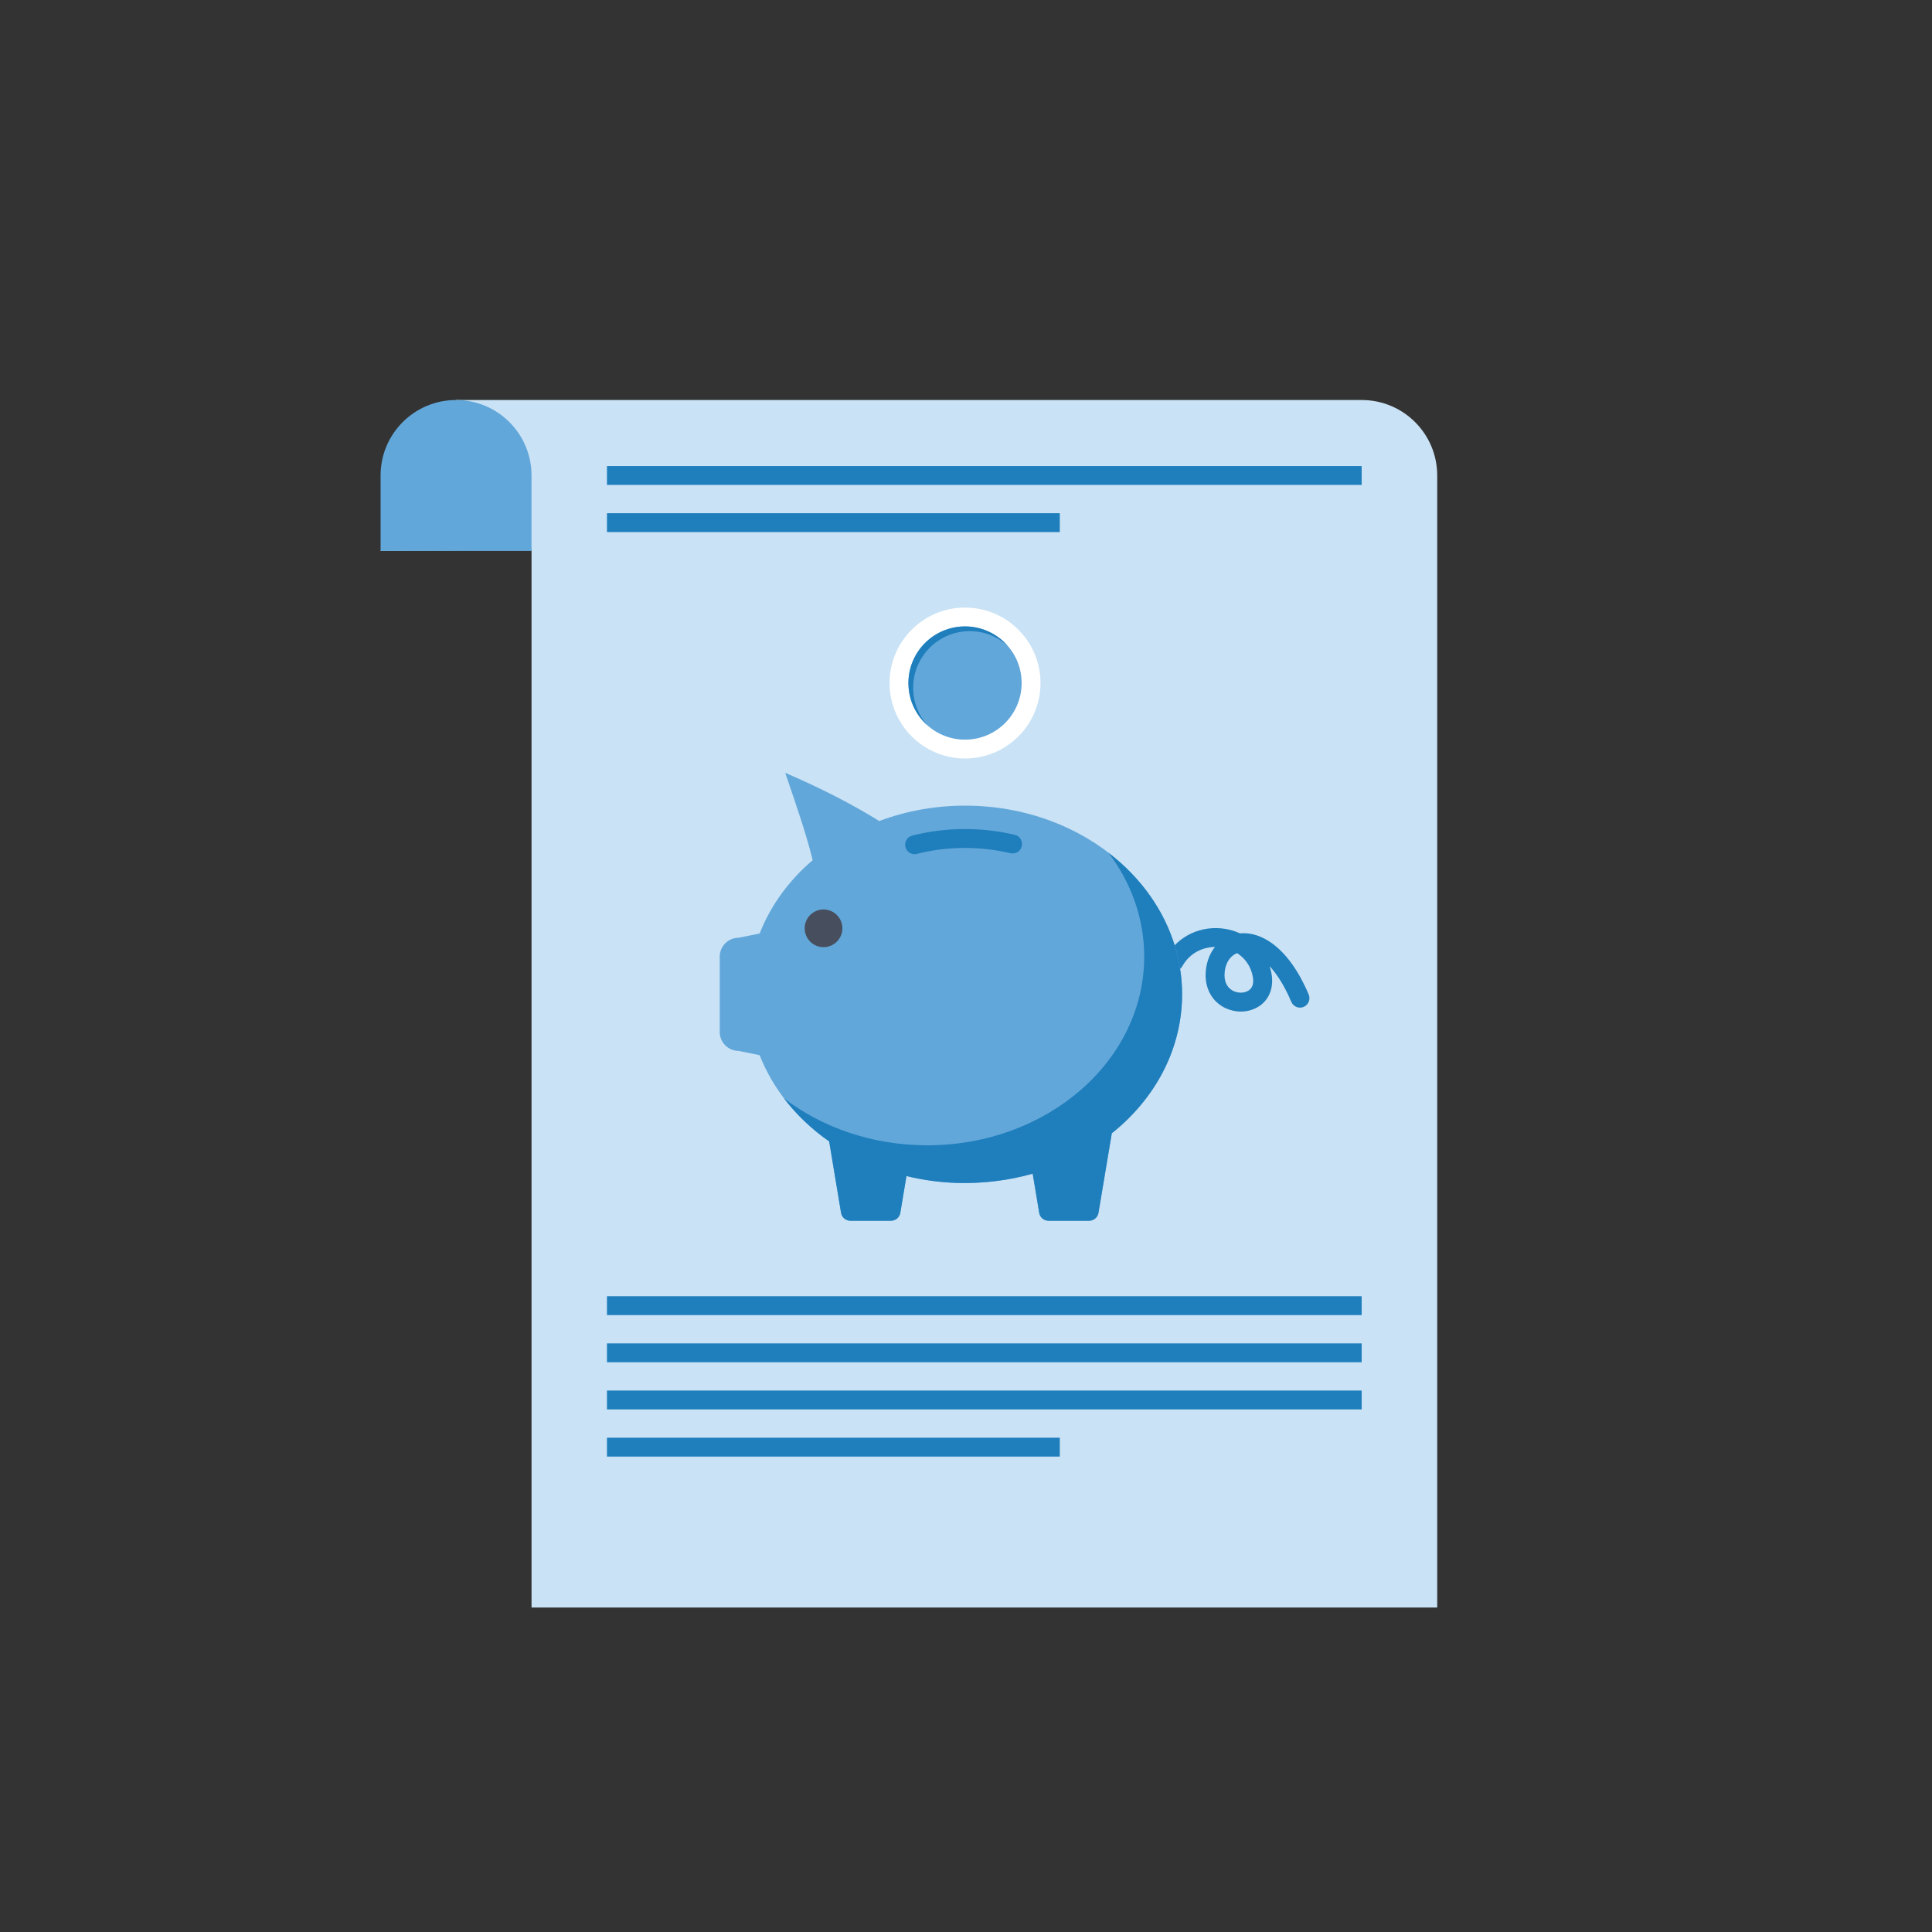<?xml version="1.0" encoding="utf-8"?>
<!-- Generator: Adobe Illustrator 16.0.0, SVG Export Plug-In . SVG Version: 6.00 Build 0)  -->
<!DOCTYPE svg PUBLIC "-//W3C//DTD SVG 1.1//EN" "http://www.w3.org/Graphics/SVG/1.1/DTD/svg11.dtd">
<svg version="1.1" id="Layer_1" xmlns="http://www.w3.org/2000/svg" xmlns:xlink="http://www.w3.org/1999/xlink" x="0px" y="0px"
	 width="80px" height="80px" viewBox="0 0 80 80" enable-background="new 0 0 80 80" xml:space="preserve">
<rect x="0" y="0" width="80" height="80" fill="#333333" stroke="none"/>
<path fill="#C9E2F5" d="M59.51,66.564h-37.5V22.763l-6.25,0.051l3.125-6.25h37.5c1.727,0,3.127,1.398,3.127,3.125v46.875H59.51z"/>
<path fill="#62A7DA" d="M22.009,19.689c0-1.727-1.399-3.125-3.125-3.125c-1.726,0-3.125,1.398-3.125,3.125v3.125h6.25V19.689z"/>
<g>
	<path fill="#1F7EBC" d="M25.134,59.533h18.75v0.781h-18.75V59.533z"/>
	<path fill="#1F7EBC" d="M25.134,57.58h31.25v0.781h-31.25V57.58z"/>
	<path fill="#1F7EBC" d="M25.134,55.627h31.25v0.781h-31.25V55.627z"/>
	<path fill="#1F7EBC" d="M25.134,53.674h31.25v0.781h-31.25V53.674z"/>
	<path fill="#1F7EBC" d="M51.379,41.887c-0.222,0-0.447-0.053-0.654-0.152c-0.5-0.246-0.793-0.732-0.804-1.335
		c0-0.467,0.142-0.881,0.388-1.189c-0.482,0.008-1.024,0.22-1.356,0.804c-0.104,0.188-0.345,0.254-0.532,0.147
		c-0.188-0.107-0.253-0.346-0.146-0.533c0.5-0.88,1.474-1.335,2.48-1.163c0.208,0.036,0.407,0.098,0.592,0.183
		c0.85-0.085,2,0.54,2.844,2.531c0.082,0.197-0.01,0.43-0.209,0.514c-0.197,0.084-0.426-0.01-0.512-0.209
		c-0.283-0.67-0.594-1.149-0.896-1.476c0.033,0.104,0.06,0.209,0.078,0.318c0.092,0.542-0.076,1.015-0.461,1.302
		C51.957,41.799,51.671,41.887,51.379,41.887z M51.227,39.467c-0.322,0.125-0.523,0.475-0.523,0.925
		c0.006,0.383,0.203,0.561,0.365,0.641c0.217,0.105,0.486,0.092,0.654-0.033c0.146-0.109,0.199-0.291,0.156-0.542
		C51.796,39.987,51.534,39.665,51.227,39.467L51.227,39.467z"/>
</g>
<path fill="#62A7DA" d="M31.456,38.654l-0.871,0.176c-0.43,0-0.782,0.352-0.782,0.781v3.125c0,0.43,0.352,0.779,0.782,0.779
	l0.871,0.178c0.555,1.418,1.562,2.65,2.879,3.568l0.492,2.957c0.032,0.191,0.195,0.328,0.387,0.328h1.68
	c0.191,0,0.355-0.137,0.387-0.328l0.254-1.521c0.773,0.188,1.586,0.289,2.426,0.289c0.977,0,1.918-0.139,2.801-0.389l0.271,1.621
	c0.03,0.191,0.194,0.328,0.386,0.328H45.1c0.189,0,0.354-0.137,0.387-0.328l0.551-3.293c1.789-1.426,2.91-3.477,2.91-5.754
	c0-4.315-4.024-7.811-8.984-7.811c-1.262,0-2.465,0.227-3.555,0.637c-1.157-0.715-2.402-1.352-3.895-1.996
	c0.488,1.434,0.864,2.508,1.137,3.617C32.667,36.458,31.909,37.494,31.456,38.654z"/>
<path fill="#1F7EBC" d="M45.9,35.312c0.936,1.234,1.479,2.712,1.479,4.3c0,4.314-4.021,7.812-8.983,7.812
	c-2.276,0-4.354-0.736-5.937-1.949c0.522,0.688,1.158,1.289,1.875,1.789l0.492,2.957c0.032,0.191,0.195,0.328,0.387,0.328h1.68
	c0.191,0,0.355-0.137,0.387-0.328l0.254-1.523c0.671,0.164,1.372,0.262,2.094,0.285c1.1,0.031,2.178-0.113,3.133-0.383l0.27,1.621
	c0.029,0.191,0.195,0.328,0.386,0.328h1.681c0.19,0,0.355-0.137,0.387-0.328l0.552-3.293c1.062-0.846,1.903-1.926,2.405-3.166
	C49.654,40.752,48.646,37.419,45.9,35.312L45.9,35.312z"/>
<path fill="#474E5D" d="M34.101,39.22c-0.431,0-0.781-0.351-0.781-0.78c0-0.431,0.35-0.781,0.781-0.781s0.781,0.351,0.781,0.781
	C34.882,38.87,34.531,39.22,34.101,39.22z"/>
<path fill="#1F7EBC" d="M37.87,35.37c-0.174,0-0.333-0.117-0.378-0.295c-0.053-0.208,0.073-0.421,0.282-0.475
	c1.371-0.351,2.871-0.36,4.248-0.031c0.209,0.051,0.338,0.262,0.287,0.471c-0.05,0.211-0.26,0.339-0.47,0.29
	c-1.254-0.3-2.625-0.291-3.873,0.027C37.934,35.366,37.901,35.37,37.87,35.37z"/>
<circle fill="#FFFFFF" cx="39.96" cy="28.283" r="3.125"/>
<circle fill="#62A7DA" cx="39.96" cy="28.283" r="2.344"/>
<path fill="#1F7EBC" d="M37.812,28.478c0-1.293,1.049-2.344,2.344-2.344c0.597,0,1.141,0.225,1.556,0.592
	c-0.43-0.481-1.056-0.787-1.752-0.787c-1.294,0-2.344,1.051-2.344,2.345c0,0.696,0.304,1.323,0.787,1.752
	C38.036,29.621,37.812,29.076,37.812,28.478L37.812,28.478z"/>
<path fill="#1F7EBC" d="M25.134,21.251h18.75v0.781h-18.75V21.251z"/>
<path fill="#1F7EBC" d="M25.134,19.298h31.25v0.781h-31.25V19.298z"/>
</svg>
